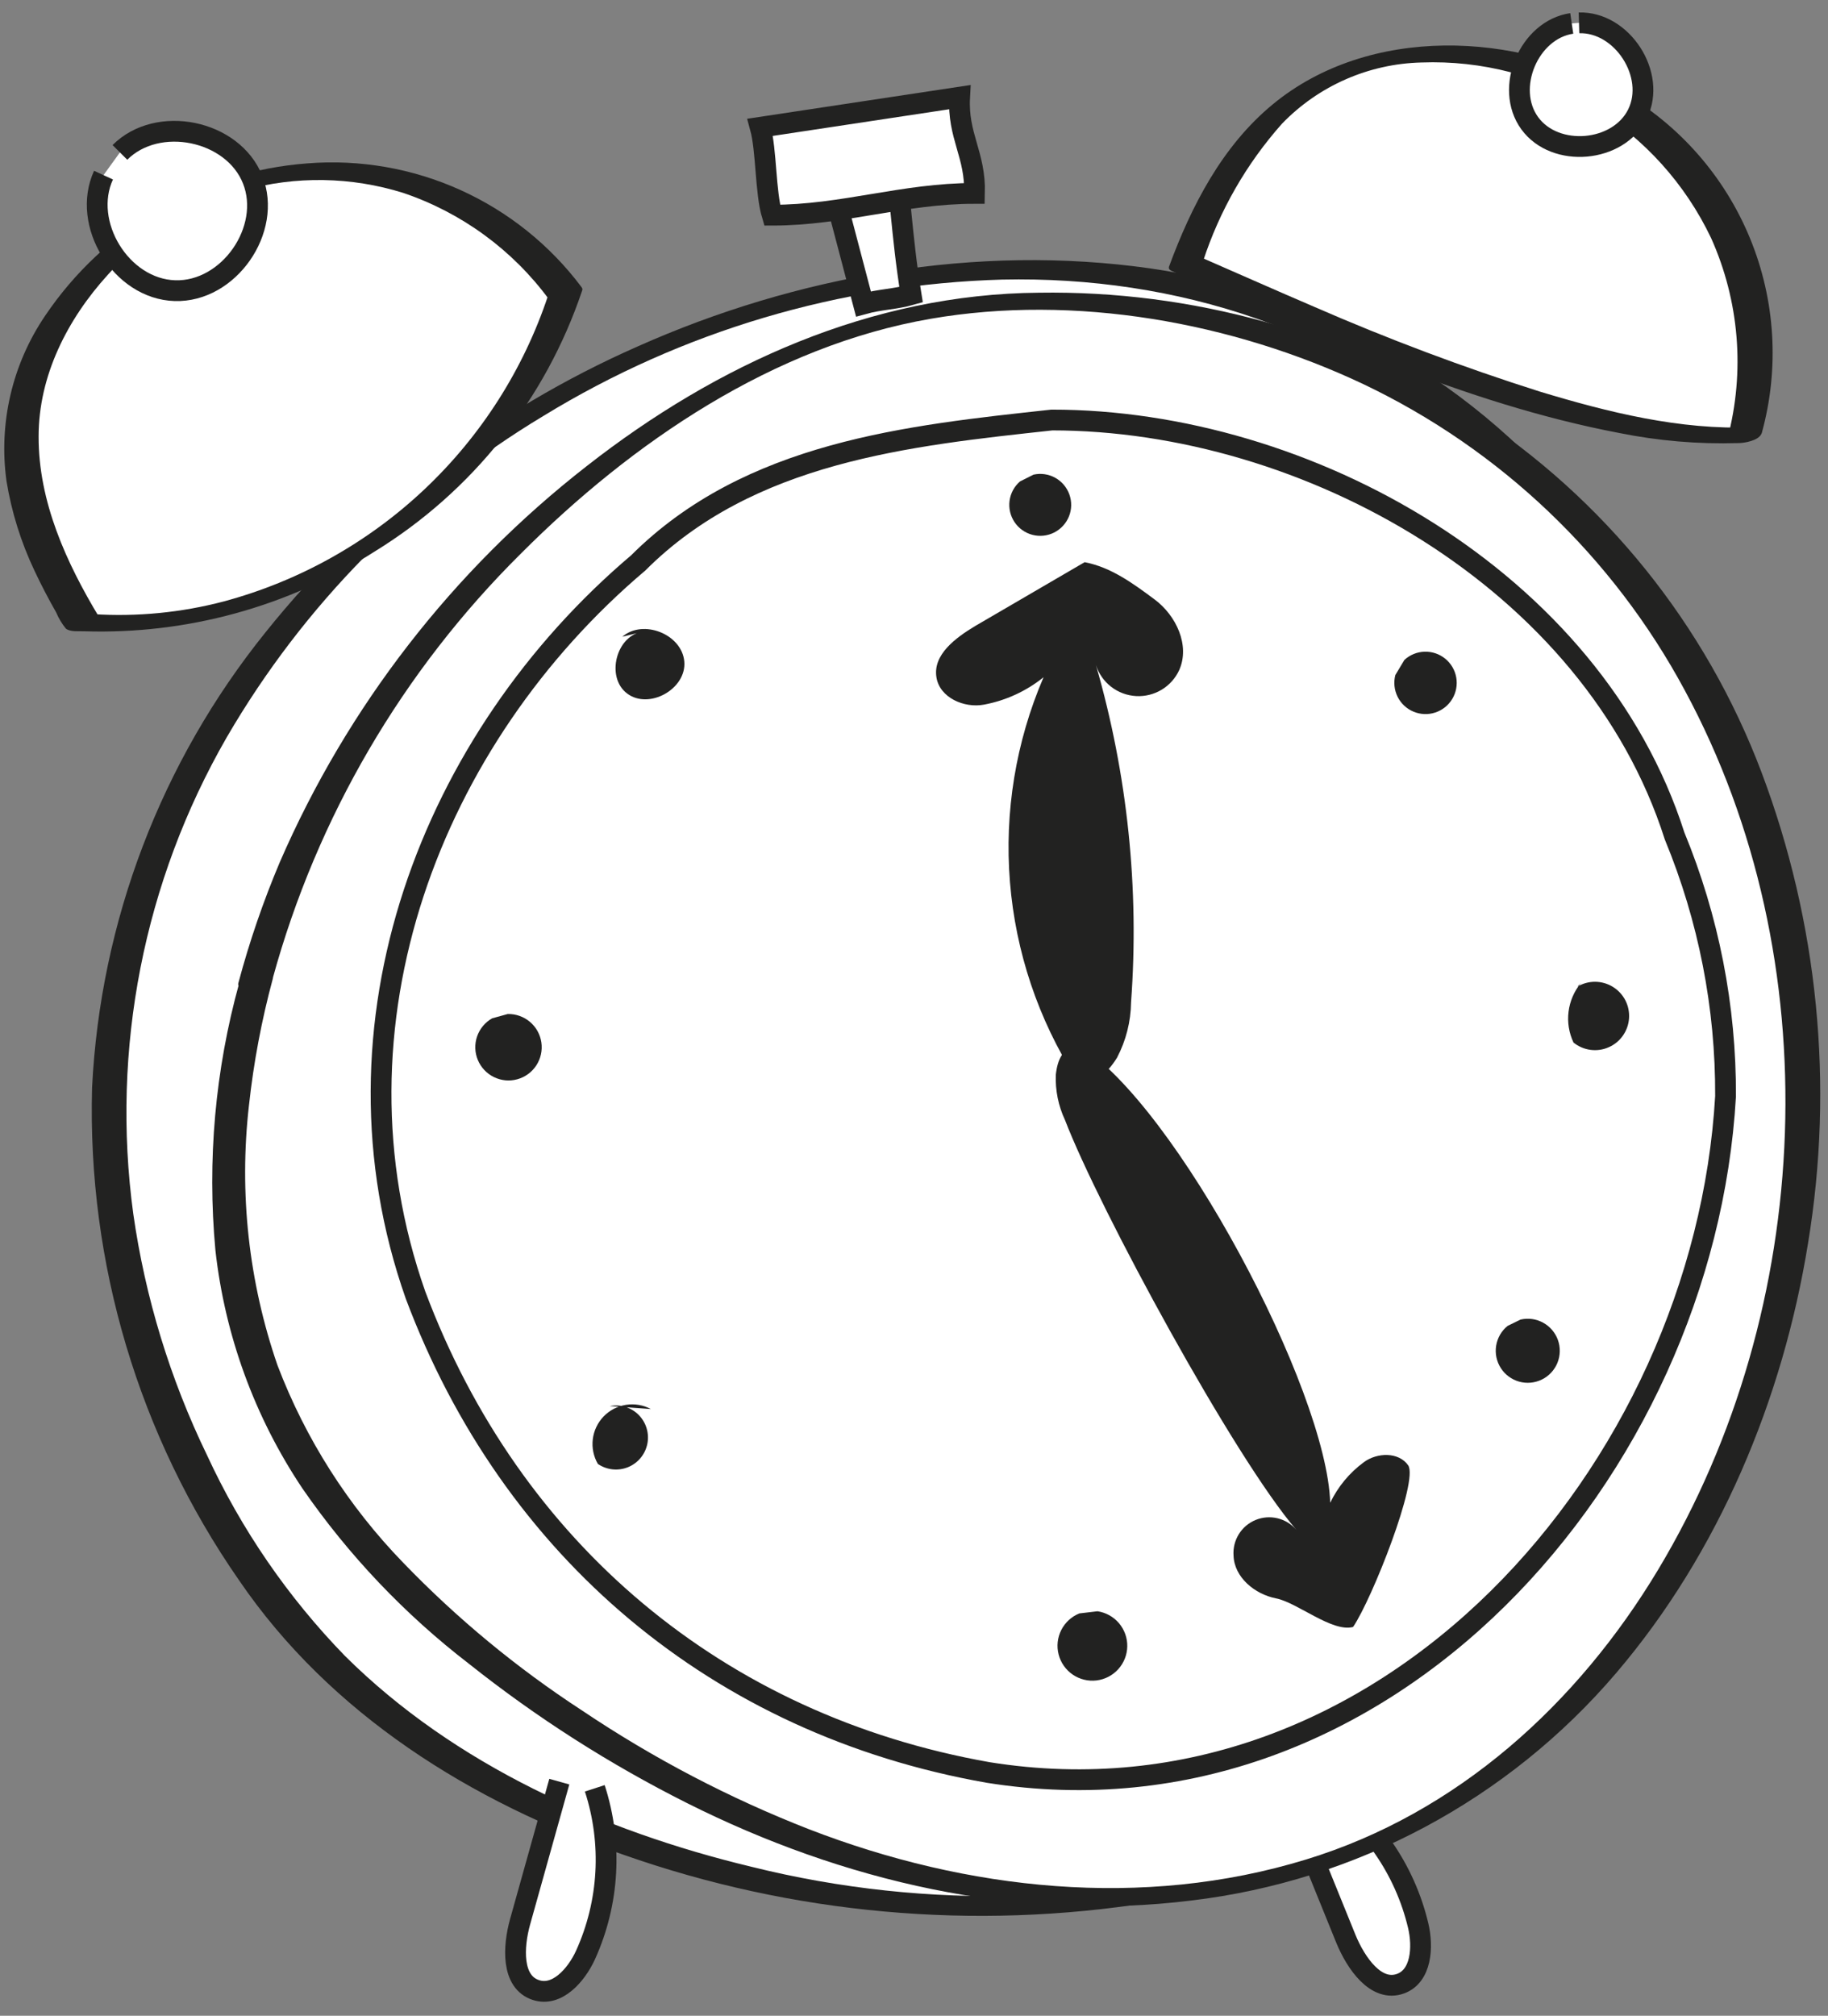 <svg width="88" height="97" viewBox="0 0 88 97" fill="none" xmlns="http://www.w3.org/2000/svg">
<rect x="0" y="0" width="88" height="97" fill="#808080" stroke="none"/>
<g clipPath="url(#clip0_363_11901)">
<path d="M62.163 86.836C63.045 88.994 63.924 91.155 64.799 93.317C65.274 94.463 66.243 95.884 67.423 95.455C68.426 95.088 68.518 93.701 68.271 92.658C67.628 89.956 65.991 87.596 63.687 86.045" fill="white"/>
<path d="M62.163 86.836C63.045 88.994 63.924 91.155 64.799 93.317C65.274 94.463 66.243 95.884 67.423 95.455C68.426 95.088 68.518 93.701 68.271 92.658C67.628 89.956 65.991 87.596 63.687 86.045" stroke="#222221" strokeWidth="0.573" strokeMiterlimit="10"/>
<path d="M62.186 89.401C68.684 87.252 74.856 83.556 78.844 78.003C83.097 72.072 84.529 64.547 84.758 57.252C85.011 49.275 83.922 41.161 80.707 33.854C77.492 26.548 72.037 20.101 64.925 16.473C56.902 12.393 47.349 12.152 38.639 14.359C24.753 17.872 12.306 27.934 7.395 41.396C3.017 53.43 5.561 66.375 12.908 76.587C19.212 85.395 31.034 90.043 41.521 91.338C48.468 92.228 55.525 91.567 62.186 89.401Z" fill="white"/>
<path d="M62.3 89.826C70.076 87.23 77.417 82.571 81.383 75.184C85.532 67.471 86.128 58.061 85.394 49.488C84.655 40.732 81.904 32.056 76.403 25.099C71.227 18.473 63.688 14.108 55.366 12.915C47.028 11.729 38.352 13.259 30.69 16.674C23.701 19.752 17.558 24.47 12.782 30.428C7.753 36.667 4.83 44.339 4.432 52.342C4.202 60.793 6.68 69.096 11.504 76.038C15.905 82.496 22.713 86.731 30.002 89.247C38.154 92.119 46.895 92.907 55.429 91.539C57.76 91.146 60.058 90.581 62.306 89.849C62.541 89.768 63.119 89.568 63.022 89.218C62.925 88.869 62.3 88.955 62.082 89.029C53.679 91.681 44.707 91.956 36.157 89.826C28.994 88.106 21.888 84.932 16.61 79.688C13.862 76.864 11.614 73.593 9.962 70.015C8.186 66.352 6.989 62.435 6.415 58.405C5.338 50.477 6.92 42.415 10.914 35.482C14.613 29.122 19.861 23.799 26.168 20.01C32.83 15.935 40.442 13.675 48.248 13.454C56.661 13.271 64.827 15.901 71.073 21.637C77.125 27.202 80.907 34.749 82.661 42.714C83.617 47.184 84.049 51.749 83.95 56.319C83.938 60.499 83.401 64.662 82.351 68.708C81.32 72.7 79.427 76.416 76.804 79.597C74.199 82.579 71.025 85.012 67.469 86.754C65.727 87.633 63.923 88.382 62.071 88.995C61.836 89.075 61.257 89.276 61.354 89.625C61.452 89.975 62.076 89.889 62.3 89.826Z" fill="#222221"/>
<path d="M12.346 47.19C10.684 53.494 10.421 60.319 12.782 66.388C15.297 72.863 20.547 77.912 26.243 81.86C32.472 86.204 39.504 89.551 46.993 90.783C54.483 92.015 62.466 91.029 69.051 87.241C76.46 82.978 81.624 75.471 84.391 67.385C88.804 54.485 87.257 39.351 79.073 28.417C71.773 18.675 60.117 13.976 48.163 14.526C37.847 14.996 28.019 21.976 21.538 29.666C17.215 34.755 14.075 40.74 12.346 47.19Z" fill="white"/>
<path d="M11.516 47.305C10.357 51.486 9.969 55.844 10.37 60.164C10.826 64.266 12.263 68.197 14.559 71.626C16.779 74.838 19.485 77.686 22.581 80.067C25.839 82.656 29.355 84.9 33.074 86.766C40.564 90.525 48.982 92.496 57.361 91.453C65.311 90.505 72.612 86.595 77.807 80.502C82.759 74.697 85.83 67.322 87.039 59.826C88.298 52.206 87.525 44.388 84.799 37.162C82.116 30.055 77.231 23.992 70.856 19.861C64.606 15.978 57.371 13.973 50.014 14.085C41.957 14.148 34.507 17.523 28.238 22.434C21.799 27.45 16.721 34.001 13.47 41.488C12.671 43.377 12.005 45.318 11.476 47.299C11.332 47.838 12.989 47.597 13.132 47.07C15.258 39.327 19.38 32.278 25.086 26.629C30.432 21.276 37.229 16.646 44.81 15.339C51.739 14.142 59.32 15.5 65.635 18.486C72.23 21.627 77.65 26.79 81.108 33.225C88.111 46.193 87.377 62.944 79.83 75.522C75.951 81.986 70.168 87.253 62.868 89.482C55.011 91.889 46.547 90.961 38.965 88.032C35.113 86.531 31.439 84.609 28.008 82.302C24.884 80.267 22.001 77.885 19.413 75.201C16.771 72.48 14.712 69.249 13.361 65.706C11.971 61.688 11.501 57.408 11.986 53.184C12.209 51.129 12.593 49.094 13.132 47.099C13.292 46.531 11.653 46.772 11.516 47.305Z" fill="#222221"/>
<path d="M83.068 52.755C82.036 70.743 66.719 88.354 47.572 85.293C34.553 83.001 24.599 74.572 20.003 62.319C15.418 49.3 20.77 35.512 30.724 27.088C36.083 21.73 43.744 20.962 50.638 20.211C62.89 20.211 76.672 27.873 80.615 40.228C82.255 44.2 83.089 48.458 83.068 52.755Z" fill="white" stroke="#222221" strokeWidth="0.573" strokeMiterlimit="10"/>
<path d="M52.759 32.004C52.892 32.418 53.147 32.782 53.49 33.048C53.834 33.314 54.25 33.47 54.684 33.495C55.118 33.521 55.549 33.414 55.922 33.19C56.294 32.966 56.59 32.634 56.77 32.239C57.292 31.058 56.627 29.626 55.59 28.852C54.552 28.078 53.481 27.293 52.214 27.053L46.954 30.119C45.997 30.692 44.902 31.505 45.08 32.594C45.234 33.568 46.409 34.09 47.372 33.907C48.421 33.711 49.406 33.258 50.237 32.589C48.902 35.692 48.346 39.075 48.619 42.442C48.892 45.809 49.984 49.059 51.802 51.906C52.684 52.187 53.286 51.683 53.773 50.898C54.205 50.075 54.437 49.162 54.449 48.233C54.852 42.766 54.279 37.271 52.759 32.004Z" fill="#222221"/>
<path d="M62.409 73.62C62.174 73.344 61.858 73.148 61.506 73.062C61.153 72.976 60.783 73.004 60.447 73.141C60.111 73.278 59.827 73.519 59.636 73.827C59.445 74.135 59.357 74.496 59.383 74.858C59.417 75.901 60.403 76.715 61.429 76.915C62.455 77.116 64.128 78.56 65.137 78.291C66.059 76.933 68.294 71.254 67.79 70.514C67.337 69.861 66.294 69.89 65.658 70.36C64.966 70.868 64.409 71.539 64.036 72.314C63.87 66.87 56.587 53.122 51.916 50.291C51.171 50.394 50.908 50.973 50.827 51.718C50.798 52.469 50.949 53.215 51.269 53.896C52.908 58.165 59.423 70.159 62.409 73.62Z" fill="#222221"/>
<path d="M49.75 22.841C50.105 22.761 50.476 22.814 50.795 22.989C51.113 23.164 51.357 23.45 51.479 23.792C51.602 24.134 51.596 24.509 51.461 24.847C51.326 25.184 51.072 25.461 50.748 25.625C50.423 25.789 50.05 25.828 49.699 25.736C49.347 25.643 49.041 25.426 48.839 25.124C48.637 24.822 48.552 24.456 48.6 24.096C48.649 23.736 48.827 23.405 49.102 23.168" fill="#222221"/>
<path d="M30.988 30.389C29.67 30.532 29.137 32.584 30.192 33.374C31.246 34.165 33.057 33.151 32.942 31.833C32.828 30.515 30.954 29.776 29.957 30.641" fill="#222221"/>
<path d="M24.444 48.795C24.834 48.787 25.213 48.921 25.511 49.173C25.809 49.424 26.005 49.776 26.061 50.162C26.118 50.548 26.031 50.942 25.818 51.268C25.604 51.595 25.279 51.832 24.903 51.935C24.527 52.039 24.126 52.001 23.776 51.829C23.425 51.658 23.15 51.364 23.001 51.003C22.852 50.643 22.841 50.24 22.968 49.871C23.096 49.503 23.353 49.193 23.693 49.002" fill="#222221"/>
<path d="M31.332 67.804C30.966 67.608 30.545 67.537 30.135 67.601C29.725 67.666 29.347 67.862 29.058 68.161C28.77 68.46 28.587 68.845 28.537 69.257C28.487 69.669 28.573 70.087 28.782 70.446C28.991 70.589 29.233 70.678 29.486 70.706C29.738 70.733 29.994 70.698 30.229 70.603C30.465 70.507 30.673 70.356 30.836 70.16C30.999 69.965 31.11 69.733 31.162 69.484C31.213 69.235 31.202 68.978 31.129 68.734C31.057 68.49 30.925 68.269 30.747 68.088C30.568 67.908 30.347 67.774 30.104 67.7C29.861 67.625 29.604 67.612 29.355 67.661" fill="#222221"/>
<path d="M52.833 77.535C53.235 77.594 53.603 77.798 53.867 78.108C54.13 78.418 54.273 78.813 54.267 79.22C54.261 79.627 54.107 80.018 53.835 80.32C53.562 80.623 53.189 80.816 52.785 80.864C52.381 80.912 51.973 80.811 51.638 80.581C51.302 80.35 51.062 80.006 50.961 79.612C50.86 79.217 50.906 78.8 51.09 78.437C51.274 78.074 51.584 77.79 51.962 77.638" fill="#222221"/>
<path d="M73.194 63.5C73.563 63.413 73.951 63.465 74.283 63.647C74.616 63.828 74.87 64.125 74.998 64.481C75.126 64.838 75.117 65.229 74.975 65.58C74.832 65.931 74.566 66.218 74.225 66.384C73.885 66.551 73.496 66.587 73.131 66.485C72.766 66.383 72.452 66.15 72.248 65.831C72.044 65.512 71.964 65.129 72.025 64.755C72.085 64.381 72.281 64.042 72.575 63.804" fill="#222221"/>
<path d="M76.105 47.304C75.779 47.699 75.573 48.178 75.51 48.685C75.447 49.193 75.53 49.708 75.75 50.17C75.984 50.358 76.265 50.479 76.563 50.519C76.861 50.559 77.164 50.517 77.439 50.396C77.715 50.276 77.952 50.083 78.125 49.837C78.298 49.592 78.401 49.304 78.422 49.004C78.443 48.704 78.382 48.404 78.245 48.137C78.107 47.87 77.899 47.645 77.643 47.488C77.388 47.331 77.093 47.246 76.793 47.244C76.492 47.242 76.197 47.322 75.939 47.476" fill="#222221"/>
<path d="M67.607 31.757C67.872 31.512 68.217 31.371 68.578 31.36C68.939 31.349 69.292 31.468 69.572 31.696C69.852 31.923 70.041 32.244 70.104 32.6C70.166 32.956 70.099 33.322 69.913 33.632C69.728 33.942 69.437 34.174 69.094 34.287C68.751 34.4 68.379 34.385 68.046 34.246C67.713 34.107 67.441 33.852 67.28 33.529C67.12 33.205 67.081 32.835 67.171 32.485" fill="#222221"/>
<path d="M27.206 14.107C24.175 23.757 14.026 30.657 3.957 29.946C1.304 25.579 -0.123 21.058 2.186 16.474C3.371 14.2 5.105 12.259 7.231 10.827C9.356 9.395 11.806 8.517 14.358 8.273C16.821 8.05 19.3 8.47 21.553 9.493C23.805 10.516 25.753 12.105 27.206 14.107Z" fill="white"/>
<path d="M26.381 14.234C25.197 17.783 23.153 20.983 20.431 23.549C17.709 26.115 14.394 27.966 10.782 28.939C8.727 29.48 6.599 29.687 4.478 29.552L4.788 29.724C3.195 27.088 1.848 24.142 1.859 21.002C1.859 18.073 3.246 15.363 5.183 13.231C6.923 11.273 9.191 9.859 11.715 9.158C14.239 8.458 16.912 8.501 19.412 9.283C22.222 10.233 24.673 12.023 26.432 14.412C26.719 14.79 28.318 14.24 27.985 13.804C26.467 11.784 24.462 10.179 22.158 9.14C19.854 8.101 17.325 7.662 14.805 7.861C12.279 8.049 9.829 8.808 7.639 10.081C5.449 11.354 3.577 13.107 2.163 15.208C0.588 17.535 -0.071 20.362 0.312 23.145C0.556 24.64 1.01 26.092 1.659 27.46C1.98 28.142 2.329 28.813 2.702 29.466C2.82 29.748 2.979 30.013 3.172 30.251C3.389 30.417 3.791 30.366 4.043 30.377C8.985 30.537 13.861 29.201 18.031 26.543C22.73 23.655 26.267 19.21 28.025 13.982C28.192 13.529 26.541 13.741 26.381 14.234Z" fill="#222221"/>
<path d="M83.99 20.938C76.231 21.305 64.764 16.055 57.091 12.697C58.81 7.895 61.498 3.935 66.501 2.892C69.015 2.396 71.614 2.537 74.061 3.3C76.508 4.064 78.725 5.427 80.512 7.265C82.222 9.05 83.441 11.248 84.051 13.643C84.66 16.04 84.64 18.552 83.99 20.938Z" fill="white"/>
<path d="M84.352 20.56C80.885 20.703 77.406 19.837 74.117 18.84C70.424 17.669 66.796 16.305 63.246 14.755C61.412 13.969 59.59 13.161 57.767 12.365L57.911 12.583C58.709 10.134 60.004 7.877 61.716 5.952C63.479 4.127 65.889 3.069 68.426 3.007C71.323 2.899 74.187 3.642 76.666 5.145C79.145 6.647 81.129 8.842 82.374 11.459C83.731 14.484 84.01 17.882 83.165 21.087C83.056 21.534 84.695 21.293 84.816 20.823C85.668 17.724 85.466 14.428 84.241 11.456C83.016 8.484 80.837 6.003 78.048 4.405C73.051 1.5 65.905 1.202 61.274 5.018C58.833 7.03 57.355 9.906 56.277 12.829C56.237 12.949 56.335 13.007 56.426 13.047C63.383 16.096 70.438 19.408 77.945 20.835C79.83 21.216 81.753 21.379 83.675 21.322C83.985 21.322 84.615 21.207 84.781 20.903C84.948 20.6 84.604 20.548 84.352 20.56Z" fill="#222221"/>
<path d="M5.773 7.334C7.59 5.512 11.212 6.251 12.163 8.646C13.114 11.042 11.017 14.067 8.421 13.987C5.825 13.907 3.911 10.755 4.983 8.428" fill="white"/>
<path d="M5.773 7.334C7.59 5.512 11.212 6.251 12.163 8.646C13.114 11.042 11.017 14.067 8.421 13.987C5.825 13.907 3.911 10.755 4.983 8.428" stroke="#222221" strokeWidth="0.573" strokeMiterlimit="10"/>
<path d="M75.664 1.127C73.601 1.431 72.415 4.245 73.641 5.929C74.867 7.614 77.916 7.351 78.833 5.477C79.75 3.603 78.099 1.041 76.013 1.099" fill="white"/>
<path d="M75.664 1.127C73.601 1.431 72.415 4.245 73.641 5.929C74.867 7.614 77.916 7.351 78.833 5.477C79.75 3.603 78.099 1.041 76.013 1.099" stroke="#222221" strokeWidth="0.573" strokeMiterlimit="10"/>
<path d="M43.859 14.182C43.091 14.4 42.352 14.406 41.566 14.624L39.916 8.36C41.125 8.125 41.635 6.544 42.873 6.309C43.372 9.266 43.377 11.214 43.859 14.182Z" fill="white" stroke="#222221" strokeWidth="0.573" strokeMiterlimit="10"/>
<path d="M46.197 4.676L36.598 6.126C36.902 7.232 36.839 9.249 37.171 10.355C40.581 10.355 43.475 9.306 46.913 9.306C46.965 7.438 46.094 6.544 46.197 4.676Z" fill="white" stroke="#222221" strokeWidth="0.573" strokeMiterlimit="10"/>
<path d="M26.925 85.734C26.299 87.973 25.67 90.218 25.04 92.468C24.701 93.677 24.61 95.379 25.802 95.763C26.816 96.095 27.739 95.052 28.186 94.078C29.331 91.553 29.49 88.692 28.633 86.055" fill="white"/>
<path d="M26.925 85.734C26.299 87.973 25.67 90.218 25.04 92.468C24.701 93.677 24.61 95.379 25.802 95.763C26.816 96.095 27.739 95.052 28.186 94.078C29.331 91.553 29.49 88.692 28.633 86.055" stroke="#222221" strokeWidth="0.573" strokeMiterlimit="10"/>
</g>
<defs>
<clipPath id="clip0_363_11901">
<rect width="87.438" height="95.3" fill="white" transform="translate(0.203 0.812)"/>
</clipPath>
</defs>
</svg>
